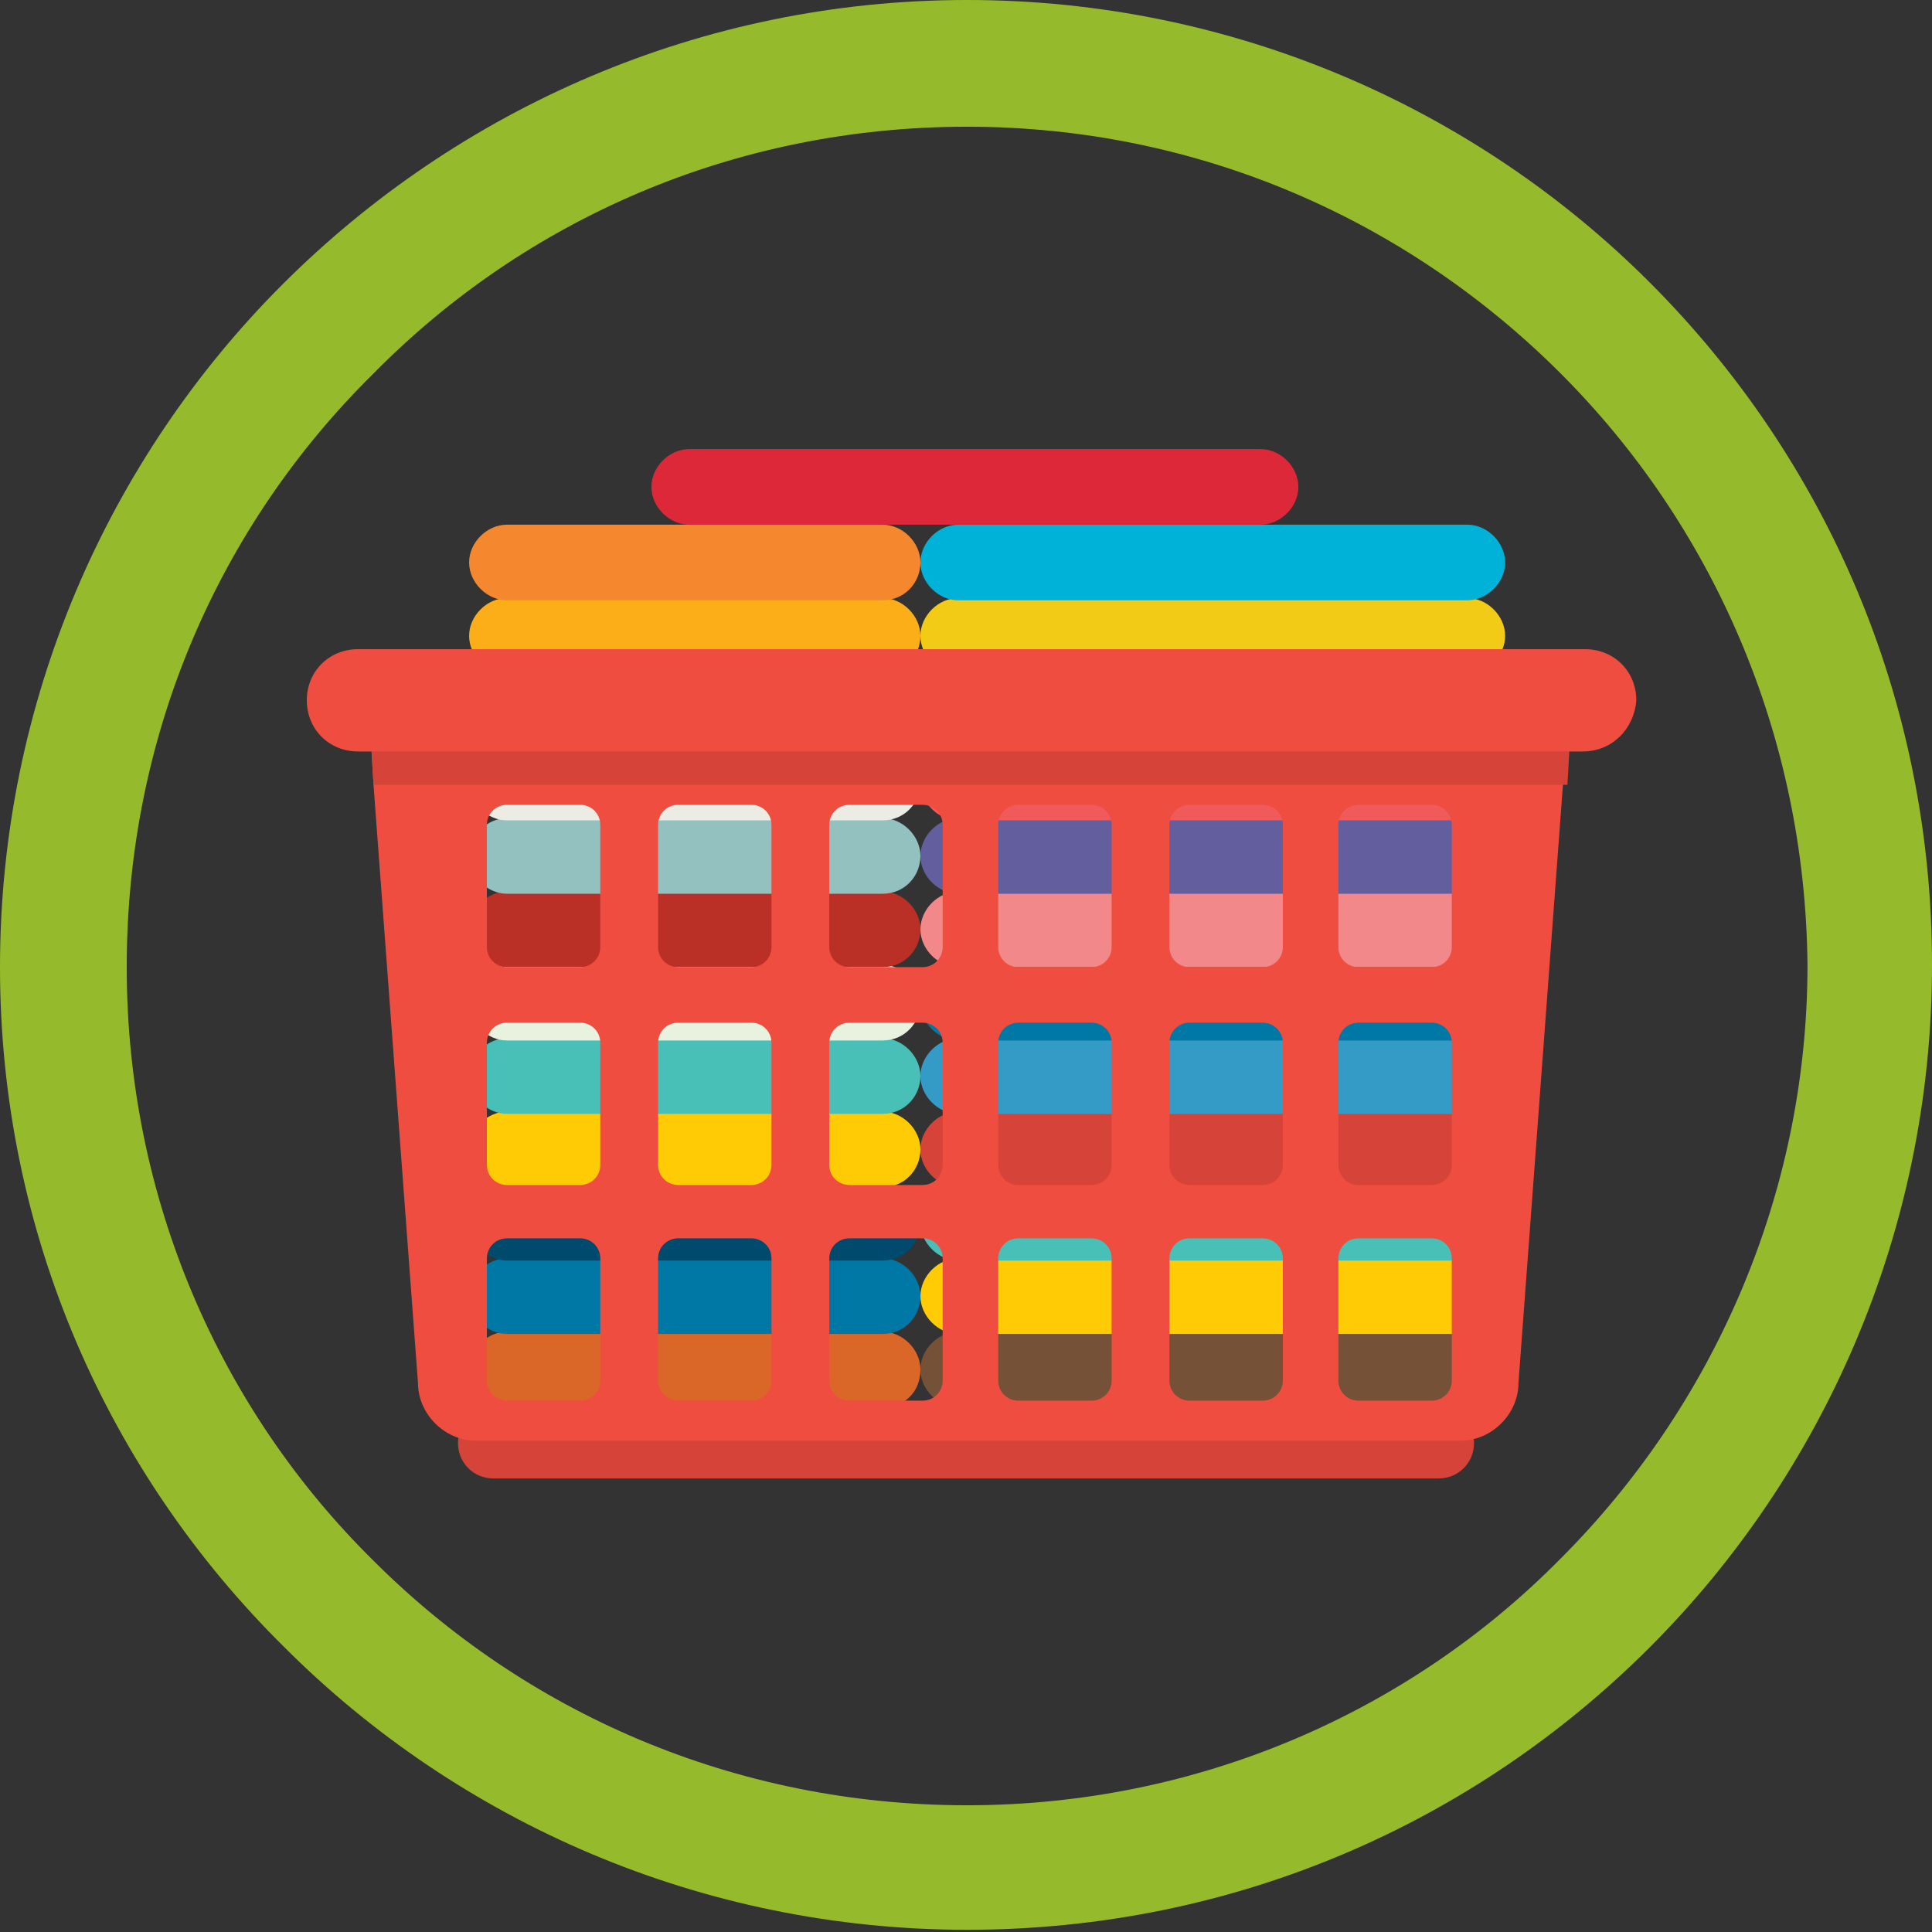 <?xml version="1.0" encoding="UTF-8"?> <!-- Generator: Adobe Illustrator 24.2.0, SVG Export Plug-In . SVG Version: 6.00 Build 0) --> <svg xmlns="http://www.w3.org/2000/svg" xmlns:xlink="http://www.w3.org/1999/xlink" version="1.1" id="Layer_1" x="0px" y="0px" viewBox="0 0 86.9 86.9" style="enable-background:new 0 0 86.9 86.9;" xml:space="preserve"><rect x="0" y="0" width="86.9" height="86.9" fill="#333333" stroke="none"/> <style type="text/css"> .st0{fill:#95BB2D;} .st1{fill:#755137;} .st2{fill:#FFCB04;} .st3{fill:#48BFB7;} .st4{fill:#D64439;} .st5{fill:#339BC5;} .st6{fill:#0078A5;} .st7{fill:#F3888A;} .st8{fill:#635E9D;} .st9{fill:#F05A5A;} .st10{fill:#68C5B6;} .st11{fill:#F1CB15;} .st12{fill:#00B1D8;} .st13{fill:#DA6727;} .st14{fill:#004A6E;} .st15{fill:#E9F1DF;} .st16{fill:#BA3026;} .st17{fill:#93C1BF;} .st18{fill:#ECECE4;} .st19{fill:#00A5A5;} .st20{fill:#FBAE17;} .st21{fill:#F5882E;} .st22{fill:#DD2839;} .st23{fill:#EF4D40;} </style> <path class="st0" d="M70.2,16.8C63.3,9.9,53.9,5.7,43.5,5.7C33,5.7,23.6,9.9,16.8,16.8C9.9,23.6,5.7,33,5.7,43.5 c0,10.4,4.2,19.9,11.1,26.7c6.8,6.8,16.2,11,26.7,11c10.4,0,19.9-4.2,26.7-11.1c6.8-6.8,11.1-16.3,11.1-26.7 C81.2,33,77,23.6,70.2,16.8 M43.5,0c12,0,22.9,4.9,30.7,12.7c7.9,7.9,12.7,18.7,12.7,30.7S82,66.3,74.2,74.1 C66.3,82,55.5,86.8,43.5,86.8s-22.9-4.9-30.7-12.7C4.9,66.3,0,55.5,0,43.5s4.9-22.9,12.7-30.7C20.6,4.9,31.5,0,43.5,0"></path> <g> <g> <path class="st1" d="M66,63.3H43.1c-0.9,0-1.7-0.8-1.7-1.7v0c0-0.9,0.8-1.7,1.7-1.7H66c0.9,0,1.7,0.8,1.7,1.7v0 C67.7,62.6,66.9,63.3,66,63.3z"></path> <path class="st2" d="M66,60H43.1c-0.9,0-1.7-0.8-1.7-1.7v0c0-0.9,0.8-1.7,1.7-1.7H66c0.9,0,1.7,0.8,1.7,1.7v0 C67.7,59.2,66.9,60,66,60z"></path> <path class="st3" d="M66,56.7H43.1c-0.9,0-1.7-0.8-1.7-1.7v0c0-0.9,0.8-1.7,1.7-1.7H66c0.9,0,1.7,0.8,1.7,1.7v0 C67.7,55.9,66.9,56.7,66,56.7z"></path> <path class="st4" d="M66,53.4H43.1c-0.9,0-1.7-0.8-1.7-1.7v0c0-0.9,0.8-1.7,1.7-1.7H66c0.9,0,1.7,0.8,1.7,1.7v0 C67.7,52.6,66.9,53.4,66,53.4z"></path> <path class="st5" d="M66,50.1H43.1c-0.9,0-1.7-0.8-1.7-1.7v0c0-0.9,0.8-1.7,1.7-1.7H66c0.9,0,1.7,0.8,1.7,1.7v0 C67.7,49.3,66.9,50.1,66,50.1z"></path> <path class="st6" d="M66,46.8H43.1c-0.9,0-1.7-0.8-1.7-1.7v0c0-0.9,0.8-1.7,1.7-1.7H66c0.9,0,1.7,0.8,1.7,1.7v0 C67.7,46,66.9,46.8,66,46.8z"></path> <path class="st7" d="M66,43.5H43.1c-0.9,0-1.7-0.8-1.7-1.7v0c0-0.9,0.8-1.7,1.7-1.7H66c0.9,0,1.7,0.8,1.7,1.7v0 C67.7,42.7,66.9,43.5,66,43.5z"></path> <path class="st8" d="M66,40.2H43.1c-0.9,0-1.7-0.8-1.7-1.7v0c0-0.9,0.8-1.7,1.7-1.7H66c0.9,0,1.7,0.8,1.7,1.7v0 C67.7,39.4,66.9,40.2,66,40.2z"></path> <path class="st9" d="M66,36.9H43.1c-0.9,0-1.7-0.8-1.7-1.7v0c0-0.9,0.8-1.7,1.7-1.7H66c0.9,0,1.7,0.8,1.7,1.7v0 C67.7,36.1,66.9,36.9,66,36.9z"></path> <path class="st10" d="M66,33.6H43.1c-0.9,0-1.7-0.8-1.7-1.7v0c0-0.9,0.8-1.7,1.7-1.7H66c0.9,0,1.7,0.8,1.7,1.7v0 C67.7,32.8,66.9,33.6,66,33.6z"></path> <path class="st11" d="M66,30.3H43.1c-0.9,0-1.7-0.8-1.7-1.7v0c0-0.9,0.8-1.7,1.7-1.7H66c0.9,0,1.7,0.8,1.7,1.7v0 C67.7,29.5,66.9,30.3,66,30.3z"></path> <path class="st12" d="M66,27H43.1c-0.9,0-1.7-0.8-1.7-1.7v0c0-0.9,0.8-1.7,1.7-1.7l22.9,0c0.9,0,1.7,0.8,1.7,1.7v0 C67.7,26.2,66.9,27,66,27z"></path> </g> <g> <path class="st13" d="M39.7,63.3H22.8c-0.9,0-1.7-0.8-1.7-1.7v0c0-0.9,0.8-1.7,1.7-1.7h16.9c0.9,0,1.7,0.8,1.7,1.7v0 C41.4,62.6,40.7,63.3,39.7,63.3z"></path> <path class="st6" d="M39.7,60H22.8c-0.9,0-1.7-0.8-1.7-1.7v0c0-0.9,0.8-1.7,1.7-1.7h16.9c0.9,0,1.7,0.8,1.7,1.7l0,0 C41.4,59.2,40.7,60,39.7,60z"></path> <path class="st14" d="M39.7,56.7H22.8c-0.9,0-1.7-0.8-1.7-1.7v0c0-0.9,0.8-1.7,1.7-1.7h16.9c0.9,0,1.7,0.8,1.7,1.7v0 C41.4,55.9,40.7,56.7,39.7,56.7z"></path> <path class="st2" d="M39.7,53.4H22.8c-0.9,0-1.7-0.8-1.7-1.7v0c0-0.9,0.8-1.7,1.7-1.7h16.9c0.9,0,1.7,0.8,1.7,1.7v0 C41.4,52.6,40.7,53.4,39.7,53.4z"></path> <path class="st3" d="M39.7,50.1H22.8c-0.9,0-1.7-0.8-1.7-1.7v0c0-0.9,0.8-1.7,1.7-1.7h16.9c0.9,0,1.7,0.8,1.7,1.7v0 C41.4,49.3,40.7,50.1,39.7,50.1z"></path> <path class="st15" d="M39.7,46.8H22.8c-0.9,0-1.7-0.8-1.7-1.7v0c0-0.9,0.8-1.7,1.7-1.7h16.9c0.9,0,1.7,0.8,1.7,1.7l0,0 C41.4,46,40.7,46.8,39.7,46.8z"></path> <path class="st16" d="M39.7,43.5H22.8c-0.9,0-1.7-0.8-1.7-1.7v0c0-0.9,0.8-1.7,1.7-1.7h16.9c0.9,0,1.7,0.8,1.7,1.7v0 C41.4,42.7,40.7,43.5,39.7,43.5z"></path> <path class="st17" d="M39.7,40.2H22.8c-0.9,0-1.7-0.8-1.7-1.7v0c0-0.9,0.8-1.7,1.7-1.7h16.9c0.9,0,1.7,0.8,1.7,1.7v0 C41.4,39.4,40.7,40.2,39.7,40.2z"></path> <path class="st18" d="M39.7,36.9H22.8c-0.9,0-1.7-0.8-1.7-1.7v0c0-0.9,0.8-1.7,1.7-1.7h16.9c0.9,0,1.7,0.8,1.7,1.7v0 C41.4,36.1,40.7,36.9,39.7,36.9z"></path> <path class="st19" d="M39.7,33.6H22.8c-0.9,0-1.7-0.8-1.7-1.7v0c0-0.9,0.8-1.7,1.7-1.7h16.9c0.9,0,1.7,0.8,1.7,1.7v0 C41.4,32.8,40.7,33.6,39.7,33.6z"></path> <path class="st20" d="M39.7,30.3H22.8c-0.9,0-1.7-0.8-1.7-1.7v0c0-0.9,0.8-1.7,1.7-1.7h16.9c0.9,0,1.7,0.8,1.7,1.7v0 C41.4,29.5,40.7,30.3,39.7,30.3z"></path> <path class="st21" d="M39.7,27H22.8c-0.9,0-1.7-0.8-1.7-1.7v0c0-0.9,0.8-1.7,1.7-1.7l16.9,0c0.9,0,1.7,0.8,1.7,1.7v0 C41.4,26.2,40.7,27,39.7,27z"></path> <path class="st22" d="M56.7,23.6H31c-0.9,0-1.7-0.8-1.7-1.7v0c0-0.9,0.8-1.7,1.7-1.7h25.7c0.9,0,1.7,0.8,1.7,1.7v0 C58.4,22.8,57.6,23.6,56.7,23.6z"></path> </g> <g> <path class="st4" d="M64.7,66.5H22.2c-0.9,0-1.6-0.7-1.6-1.6v0c0-0.9,0.7-1.6,1.6-1.6h42.5c0.9,0,1.6,0.7,1.6,1.6l0,0 C66.3,65.8,65.6,66.5,64.7,66.5z"></path> <path class="st23" d="M68,31H19.3c-1.4,0-2.6,1.2-2.6,2.6l0.1,1.7l2,26.9c0,1.4,1.2,2.6,2.6,2.6h44.3c1.4,0,2.6-1.2,2.6-2.6 l2-26.9l0.1-1.7C70.6,32.2,69.4,31,68,31z M27,62.1c0,0.5-0.4,0.9-0.9,0.9h-3.3c-0.5,0-0.9-0.4-0.9-0.9v-5.5 c0-0.5,0.4-0.9,0.9-0.9h3.3c0.5,0,0.9,0.4,0.9,0.9V62.1z M27,52.4c0,0.5-0.4,0.9-0.9,0.9h-3.3c-0.5,0-0.9-0.4-0.9-0.9v-5.5 c0-0.5,0.4-0.9,0.9-0.9h3.3c0.5,0,0.9,0.4,0.9,0.9V52.4z M27,42.6c0,0.5-0.4,0.9-0.9,0.9h-3.3c-0.5,0-0.9-0.4-0.9-0.9v-5.5 c0-0.5,0.4-0.9,0.9-0.9h3.3c0.5,0,0.9,0.4,0.9,0.9V42.6z M34.7,62.1c0,0.5-0.4,0.9-0.9,0.9h-3.3c-0.5,0-0.9-0.4-0.9-0.9v-5.5 c0-0.5,0.4-0.9,0.9-0.9h3.3c0.5,0,0.9,0.4,0.9,0.9V62.1z M34.7,52.4c0,0.5-0.4,0.9-0.9,0.9h-3.3c-0.5,0-0.9-0.4-0.9-0.9v-5.5 c0-0.5,0.4-0.9,0.9-0.9h3.3c0.5,0,0.9,0.4,0.9,0.9V52.4z M34.7,42.6c0,0.5-0.4,0.9-0.9,0.9h-3.3c-0.5,0-0.9-0.4-0.9-0.9v-5.5 c0-0.5,0.4-0.9,0.9-0.9h3.3c0.5,0,0.9,0.4,0.9,0.9V42.6z M42.4,62.1c0,0.5-0.4,0.9-0.9,0.9h-3.3c-0.5,0-0.9-0.4-0.9-0.9v-5.5 c0-0.5,0.4-0.9,0.9-0.9h3.3c0.5,0,0.9,0.4,0.9,0.9V62.1z M42.4,52.4c0,0.5-0.4,0.9-0.9,0.9h-3.3c-0.5,0-0.9-0.4-0.9-0.9v-5.5 c0-0.5,0.4-0.9,0.9-0.9h3.3c0.5,0,0.9,0.4,0.9,0.9V52.4z M42.4,42.6c0,0.5-0.4,0.9-0.9,0.9h-3.3c-0.5,0-0.9-0.4-0.9-0.9v-5.5 c0-0.5,0.4-0.9,0.9-0.9h3.3c0.5,0,0.9,0.4,0.9,0.9V42.6z M50,62.1c0,0.5-0.4,0.9-0.9,0.9h-3.3c-0.5,0-0.9-0.4-0.9-0.9v-5.5 c0-0.5,0.4-0.9,0.9-0.9h3.3c0.5,0,0.9,0.4,0.9,0.9V62.1z M50,52.4c0,0.5-0.4,0.9-0.9,0.9h-3.3c-0.5,0-0.9-0.4-0.9-0.9v-5.5 c0-0.5,0.4-0.9,0.9-0.9h3.3c0.5,0,0.9,0.4,0.9,0.9V52.4z M50,42.6c0,0.5-0.4,0.9-0.9,0.9h-3.3c-0.5,0-0.9-0.4-0.9-0.9v-5.5 c0-0.5,0.4-0.9,0.9-0.9h3.3c0.5,0,0.9,0.4,0.9,0.9V42.6z M57.7,62.1c0,0.5-0.4,0.9-0.9,0.9h-3.3c-0.5,0-0.9-0.4-0.9-0.9v-5.5 c0-0.5,0.4-0.9,0.9-0.9h3.3c0.5,0,0.9,0.4,0.9,0.9V62.1z M57.7,52.4c0,0.5-0.4,0.9-0.9,0.9h-3.3c-0.5,0-0.9-0.4-0.9-0.9v-5.5 c0-0.5,0.4-0.9,0.9-0.9h3.3c0.5,0,0.9,0.4,0.9,0.9V52.4z M57.7,42.6c0,0.5-0.4,0.9-0.9,0.9h-3.3c-0.5,0-0.9-0.4-0.9-0.9v-5.5 c0-0.5,0.4-0.9,0.9-0.9h3.3c0.5,0,0.9,0.4,0.9,0.9V42.6z M65.3,62.1c0,0.5-0.4,0.9-0.9,0.9h-3.3c-0.5,0-0.9-0.4-0.9-0.9v-5.5 c0-0.5,0.4-0.9,0.9-0.9h3.3c0.5,0,0.9,0.4,0.9,0.9V62.1z M65.3,52.4c0,0.5-0.4,0.9-0.9,0.9h-3.3c-0.5,0-0.9-0.4-0.9-0.9v-5.5 c0-0.5,0.4-0.9,0.9-0.9h3.3c0.5,0,0.9,0.4,0.9,0.9V52.4z M65.3,42.6c0,0.5-0.4,0.9-0.9,0.9h-3.3c-0.5,0-0.9-0.4-0.9-0.9v-5.5 c0-0.5,0.4-0.9,0.9-0.9h3.3c0.5,0,0.9,0.4,0.9,0.9V42.6z"></path> <path class="st4" d="M70.6,33.6l-0.1,1.7H16.8l-0.1-1.7c0-1.4,1.2-2.6,2.6-2.6H68C69.4,31,70.6,32.2,70.6,33.6z"></path> <path class="st23" d="M71.2,33.8H16.1c-1.3,0-2.3-1-2.3-2.3v0c0-1.3,1-2.3,2.3-2.3h55.2c1.3,0,2.3,1,2.3,2.3v0 C73.5,32.8,72.5,33.8,71.2,33.8z"></path> </g> </g> </svg> 